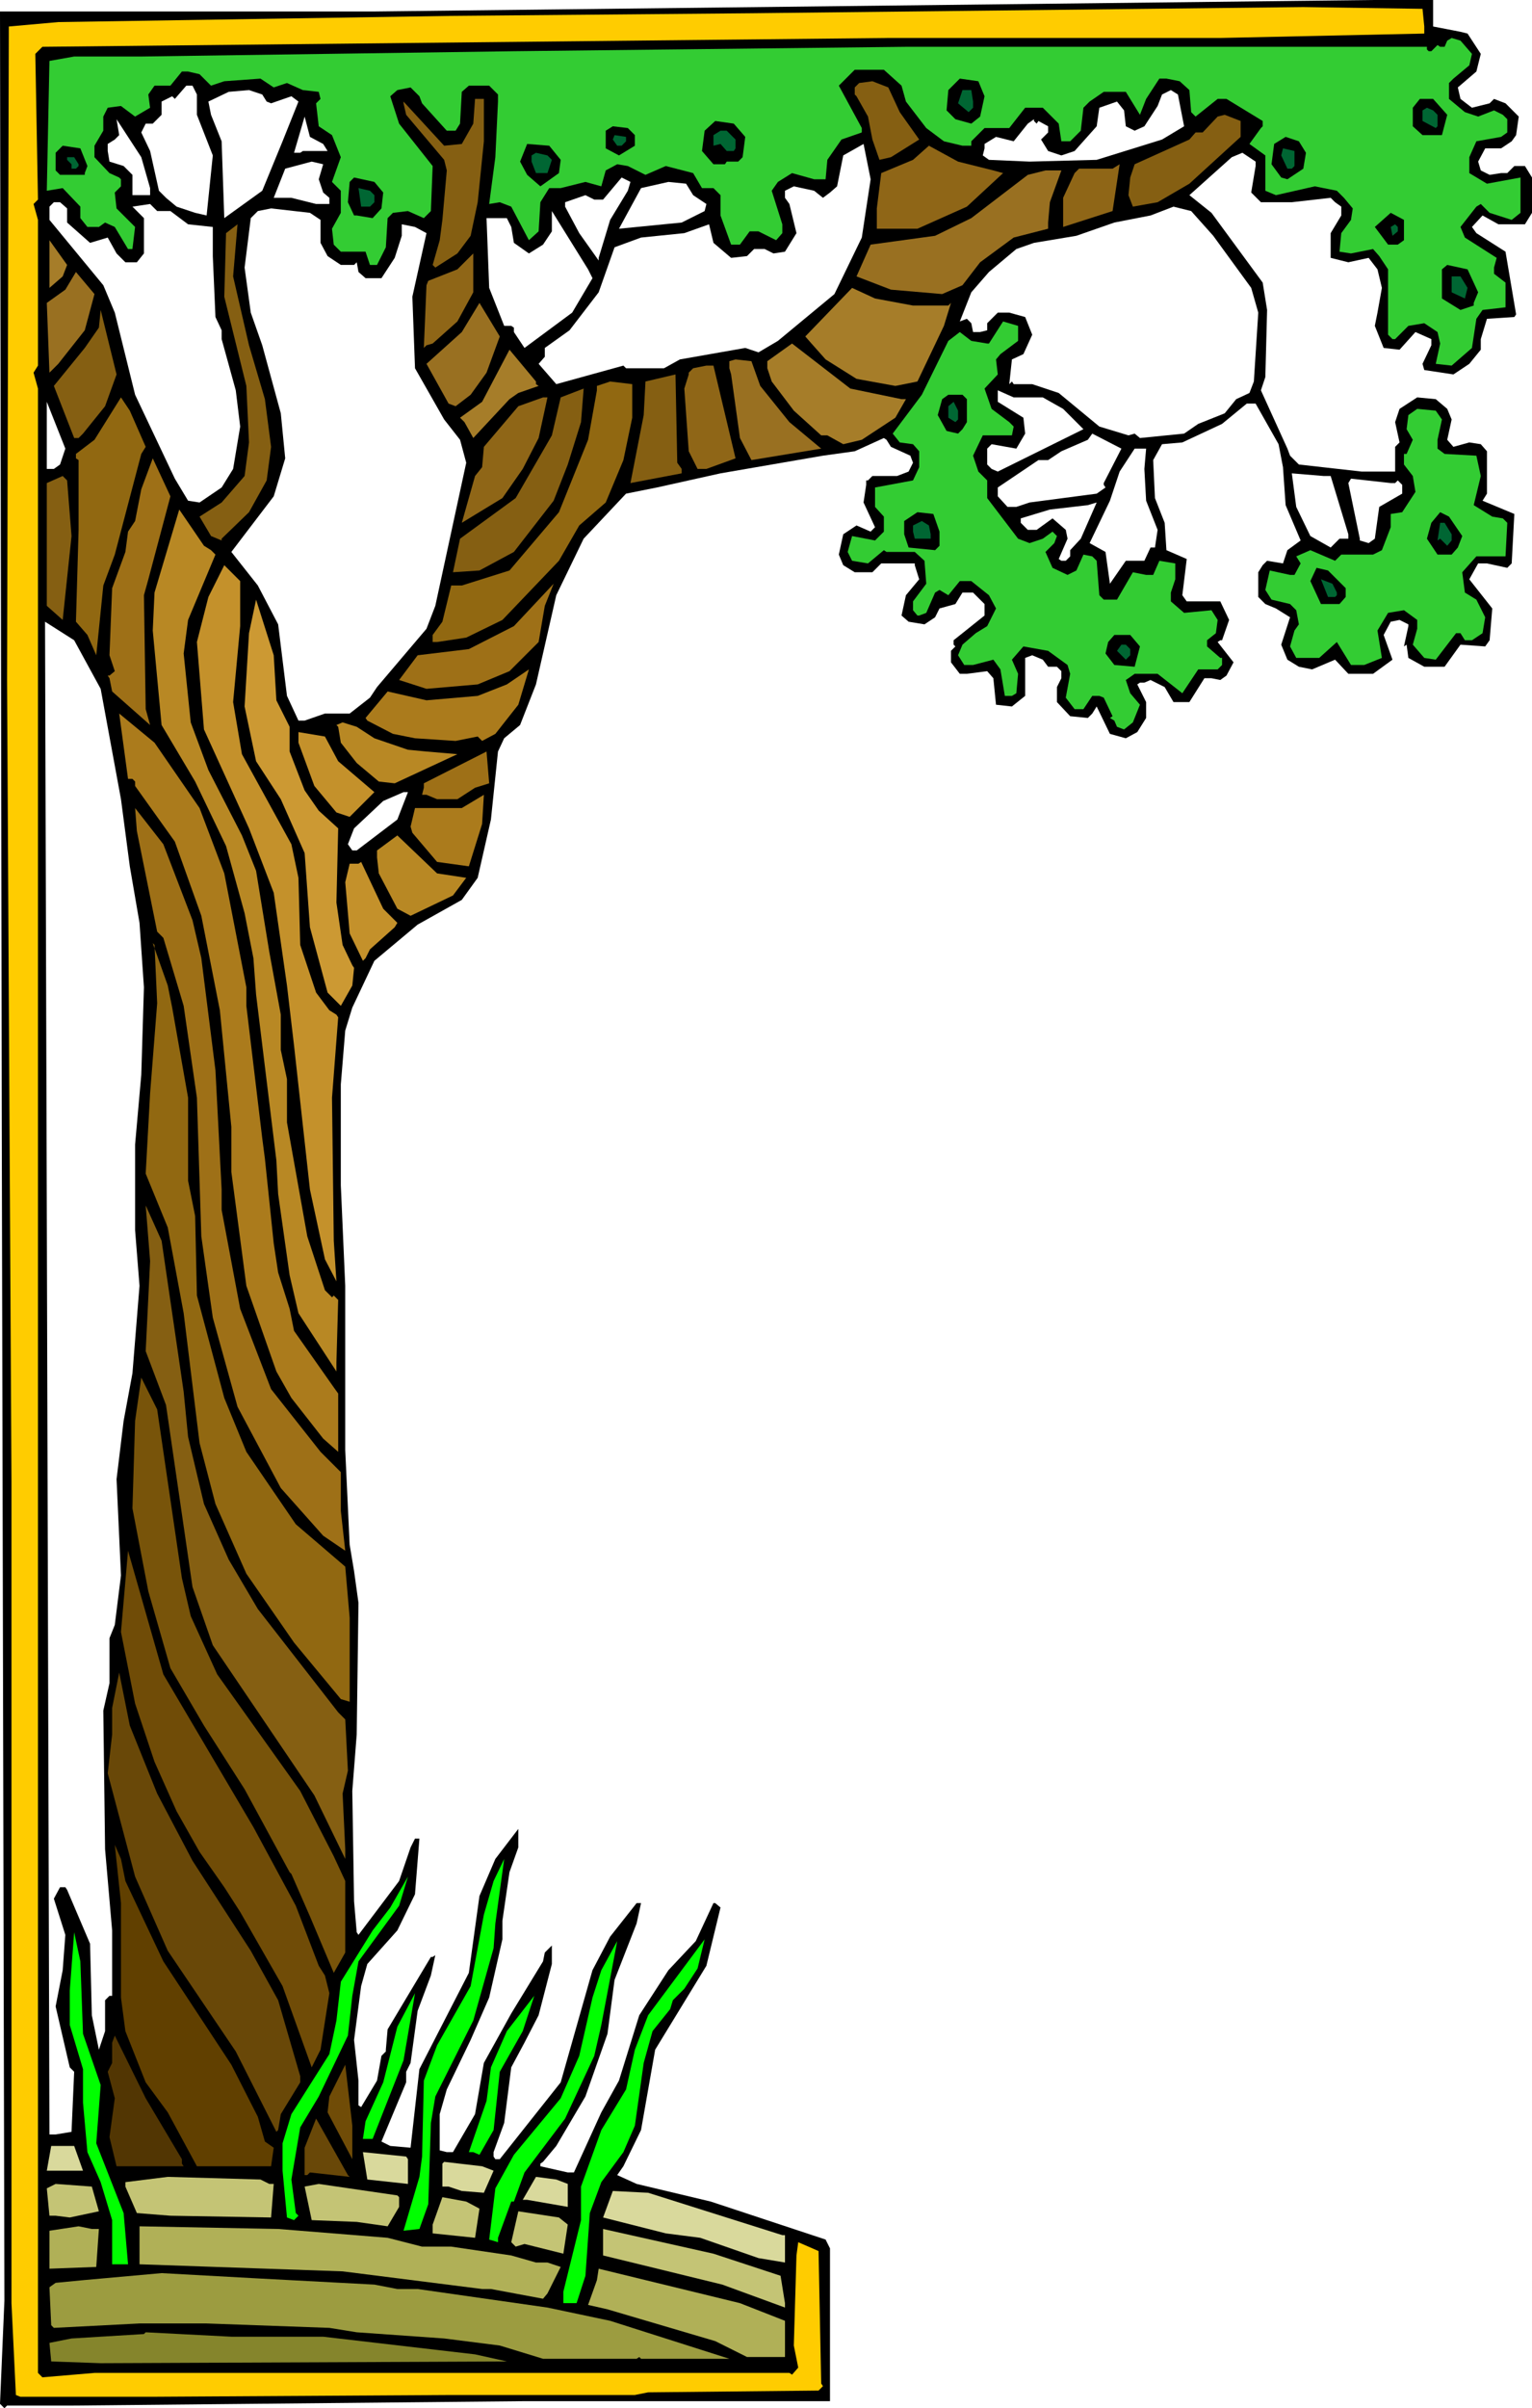 <svg xmlns="http://www.w3.org/2000/svg" fill-rule="evenodd" height="9.084in" preserveAspectRatio="none" stroke-linecap="round" viewBox="0 0 1735 2727" width="5.781in"><style>.brush1{fill:#000}.pen1{stroke:none}.brush3{fill:#3c3}.brush4{fill:#855f12}.brush5{fill:#063}.brush6{fill:#8f6617}.brush7{fill:#997021}.brush8{fill:#a67d29}.brush9{fill:#916811}.brush10{fill:#9e7017}.brush11{fill:#b88824}.brush12{fill:#c4912b}.brush14{fill:#ab7b1c}.brush16{fill:#704c07}.brush17{fill:#694808}.brush21{fill:#d9d99c}.brush22{fill:#c4c475}.brush23{fill:#b0b057}</style><path class="pen1 brush1" d="m1623 30 31 6 8 2 15 23-5 20-21 18 3 13 13 10 20-5 5-5 13 5 15 15-3 21-5 7-12 8h-18l-8 15 3 10 10 5 13-2h7l8-8h12l8 13v40l-8 13h-30l-18-10-12 13 5 7 33 21 12 71-2 3-31 2-7 23v12l-13 16-18 12-33-5-2-7 10-21v-7l-18-8-18 20-18-2-10-25 3-15 5-28-5-21-10-13-23 5-20-5v-28l12-20v-10l-7-5-5-5-44 5h-35l-11-11 5-30v-5l-15-10-12 5-48 43 25 20 58 79 5 31-2 76-5 15 30 66 3 8 10 10 71 8h38v-28l5-5-5-23 5-15 20-13 21 2 13 11 5 12-5 23 7 8 18-5 13 2 7 8v48l-5 8 36 15-3 56-5 5-23-5h-10l-10 18 26 33-3 36-5 7-28-2-18 25h-23l-18-10-2-15-3 2 5-23v-2l-10-5-10 2-8 15 10 28-22 16h-28l-15-16-26 11-15-3-13-8-7-17 10-31-16-10-12-5-8-8v-28l5-8 5-5 18 3 5-15 15-11-17-40-3-43-5-26-26-46h-10l-28 23-45 21-23 2-10 18 2 43 11 28 2 31 23 10-5 41 5 7h38l10 21-8 23h-2l-3 2 18 23-8 15-7 5-10-2h-8l-17 27h-18l-10-17-16-8-7 3h-5l-3 2 10 20v18l-10 16-13 7-18-5-15-31-5 8-5 5-20-2-15-16v-17l5-10v-8l-5-5h-10l-6-8-12-5-8 3v43l-15 12-18-2-3-30-7-8-23 3h-8l-10-13v-13l5-5-2-2v-5l35-28v-13l-13-13h-12l-8 13-18 5-5 10-12 8-18-3-8-7 5-23 15-18-5-16v-2h-38l-10 10h-20l-13-8-5-12 5-23 15-10 16 7 5-5-13-28 3-20v-5h2l5-5h28l13-5 5-10-3-8-22-10-5-8-3-2-33 15-36 5-116 20-72 16-35 7-48 51-31 64-23 101-18 46-18 15-7 15-8 77-15 66-18 25-50 28-49 41-25 53-8 26-5 61v114l5 114v186l5 107 5 30 5 36-2 149-5 64 2 125 3 35 2 3 46-61 13-38 5-10h5l-5 63-20 41-34 38-7 25-8 61 5 46v28l3 2 18-30 5-28 5-5v-2l2-23 49-82h2l3-2-5 23-15 40-8 59-5 10v12l-28 67 10 5 23 2 10-89 56-109 12-87 18-42 26-34v21l-10 28-8 55v21l-15 66-21 48-27 56-8 28v41l8 2h7l25-43 10-58 31-56 36-59 2-10 8-8v21l-15 58-16 31-15 28-8 63-12 33v5l2 3h5l69-87 36-127 20-38 30-38h5l-5 23-25 64-8 61-25 71-33 56-15 18-3 2v3l31 7h7l31-68 20-36 23-74 33-51 31-33 20-43h2l6 5-16 66-58 95-16 91-20 41-7 10 22 10 84 20 130 43 5 10v173H594l-513 5H8l-3 3-5-5 5-117-3-1334L0 13h424L1555 0h68v30zM450 928l-46 35h-5l-5-7 7-18 33-31 23-10h5l-12 31zm-87-679v26l8 15 15 10h15l3-3 2 11 8 7h18l15-23 8-25v-13l15 3 13 7-16 72 3 81 33 58 18 23 7 26-35 162-10 26-56 66-8 12-23 18h-28l-23 8h-7l-13-28-10-81-23-44-30-38 48-63 13-43-5-51-21-77-13-37-7-51 7-56 8-8 15-3 44 5 12 8zM76 236v16l26 23 20-6 10 18 10 10h13l8-10v-40l-13-13 20-3 8 8h15l20 15 28 3v33l3 69 7 15v10l16 58 5 41-8 48-13 21-25 17-13-2-15-25-45-95-23-93-13-31-61-74v-15l5-5h7l8 7zm94-23v8h-20v-23l-10-10-16-5-2-12v-8l8-5 5-5-3-18 28 43 10 35zm53-106v23l18 46-7 68-13-3-21-7-12-10-8-8-10-45-10-21 5-10h8l10-10v-15l12-6 3 3 13-15h7l5 10zm79 8 5 2 23-8 8 6-18 45-23 56-43 31-3-87-12-30-3-15 23-11 23-2 15 5 5 8zM68 526l-7 5h-8v-76l21 53-6 18zm298-363 5 8h-28l-3 2h-7l12-41 6 23 15 8zm-5 40 5 15 7 6v7h-15l-28-7h-20l13-33 30-8 13 3-5 17zM114 780l23 125 10 76 11 64 5 73-3 99-7 79v97l5 63-8 99-10 54-8 66 5 109-7 56-6 15v51l-7 31 2 157 8 92v74h-3l-5 5v35l-7 21-8-39-2-81-26-61-2-3h-6l-7 13 13 41-3 40-8 41 16 69 5 5-3 68-18 3h-7l-3-1047-2-666 33 21 30 55zm557-465-23 39-54 40-12-18v-5l-3-2h-8l-17-43-3-79h23l5 10 3 18 17 12 16-10 10-15v-23l41 66 5 10zm40-99-20 33-13 43v3l-22-31-16-30v-5l23-8 10 5h10l21-25 10 5-3 10zm74 5 15 10-2 8-26 13-71 7 25-46 31-7 20 2 8 13zm191 48-31 64-64 53-22 13-15-5-74 13-18 10h-43l-3-3-76 21-20-23 7-8v-10l28-20 33-43 18-51 30-11 49-5 28-10 5 21 20 17 18-2 8-8h12l10 5 13-2 13-21-8-33-5-7v-8l10-5 23 5 10 8 8-6 8-7 7-35 23-13 8 40-10 66zm205 181 23 13 23 23-97 48-7-3-5-5v-18l5-5 28 5 10-17-2-18-29-18v-13l18 8h33zm31 173v7l-5 5h-5l-3-2 10-23-2-10-15-13-18 13h-10l-8-8v-5l33-10 43-5 10-3-18 41-12 13zm38-76v2l2 3-10 7-76 10-15 5h-10l-11-12v-10l46-31h11l15-10 30-13 5-7 33 17-20 39zm46-16 2 36 13 33-3 20h-5l-7 15h-21l-18 26-5-36-18-10 23-48 11-33 17-26h13l-2 23zm78-264 43 59 8 28-5 78-5 13-15 7-13 16-30 12-16 11-50 5-6-5-7 2-33-10-46-38-30-10h-21l-2-3-3 3 3-28 13-6 10-22-8-20-18-5h-13l-12 12v8l-8 2h-8l-2-10-5-5-8 3 13-33 20-23 31-26 20-7 48-8 43-15 41-8 26-10 20 5 25 28zm133 272 20 66v5h-10l-10 10-23-13-16-33-5-38 36 3h8zm73 8 3-3 5 5v10l-26 15-5 36-7 5-10-3v-2l-13-63 3-5 45 5h5zm-239-404-25 15-74 23-76 2-46-2-7-5 2-8v-5l13-8 20 5 16-20 7-5v2l3 3 2-3 11 6v7l-8 8 8 13 15 5 15-5 25-28 3-21 20-7 8 10 2 18 10 5 11-5 15-23 5-13 10-5 8 5 7 36z"/><path class="pen1" style="fill:#fc0" d="M1613 30v8l-231 5h-376L48 53l-8 8 3 165-5 5 5 18v165l-5 8 5 18v2247l5 5 59-5h787l3 2 7-8-5-25 3-102 2-15 23 10 3 150 2 3-5 5-193 2-15 3H511l-336 2H23l-5-2-5-104v-930L8 770l2-740 56-5 445-7 340-3 625-7 135 2 2 20z"/><path class="pen1 brush3" d="m1667 61-3 13-18 15-5 5v18l18 15 15 5 18-7 10 5 5 5v15l-7 5-28 5-8 18v18l20 12 38-7v40l-10 8-25-8-10-10-5 3-18 23 5 12 36 23-3 11v7l13 10v28l-26 3-7 10-5 33-23 20-18-2 5-23-3-13-15-10-18 3-15 15h-3l-5-5v-74l-10-15-7-8-25 5-13-2 2-21 11-15 2-13-10-12-8-8-25-5-44 10-12-5v-40l-18-13 13-18 2-2v-6l-41-25h-10l-25 20-5-5-2-25-11-10-15-3h-8l-15 23-7 18-16-26h-25l-16 11-7 7-3 26-12 12h-10l-3-20-18-18h-20l-18 23h-28l-15 15v5h-10l-21-5-20-15-23-30-5-18-20-18h-33l-18 18 26 48v5l-23 8-16 23-2 22h-13l-25-7-16 10-7 10 12 38v10l-7 8-20-10h-10l-11 15h-10l-12-33v-23l-8-8h-13l-10-17-31-8-23 10-20-10-12-2-13 7-5 18-18-5-28 7h-13l-10 16-2 33-11 10-20-38-13-5-12 2 7-53 3-63v-8l-10-10h-23l-8 7-2 36-5 8h-10l-28-31-3-8-10-10-15 3-8 7 10 31 38 48-2 51-8 8-18-8-17 2-6 6-2 33-10 20h-8l-5-15h-28l-8-8-2-18 10-18v-25l-10-10 10-28-10-25-15-10-3-26 5-5-2-8-18-2-18-8-15 5-15-10-41 3-15 5-13-13-13-3h-7l-13 16h-18l-7 10 2 15-17 10-16-12-15 2-5 10v16l-10 17v13l17 18 11 5 2 2v8l-7 7 2 18 21 21-3 25h-5l-15-25-11-5-7 5H99l-8-10v-13l-20-21-18 3 3-147 28-5h76l422-6 444-5h590v3l2 2h3l7-7 3 2h5l3-7 5-3 10 3 13 15z"/><path class="pen1 brush1" d="m1115 109-5 23-10 8-18-5-10-10 2-23 13-13 21 3 7 17z"/><path class="pen1 brush4" d="m1019 127 22 31-32 20-13 3-8-23-5-26-13-23-2-2v-8l5-5 15-2 18 7 13 28z"/><path class="pen1 brush5" d="M1102 115v7l-5 5-12-10 5-15h10l2 13z"/><path class="pen1 brush4" d="m548 160-7 69-8 38-15 20-25 16-3-3 8-28 3-23 5-56-3-12-43-51-3-13v-2l46 50 20-2 13-23 2-28h10v48z"/><path class="pen1 brush1" d="m1639 130-6 23h-22l-11-10v-21l8-10h15l16 18z"/><path class="pen1 brush5" d="M1628 130v13l-2 2-15-8v-12l5-3 7 3 5 5z"/><path class="pen1 brush4" d="m1405 155-58 53-36 21-28 5-5-13 2-20 5-15 62-28 7-8h8l17-18 8-2 18 7v18z"/><path class="pen1 brush1" d="m844 155-3 23-5 5h-13l-2 3h-13l-13-15 3-23 12-11 21 3 13 15zm-125-2v12l-18 11-15-8v-20l8-5 17 2 8 8z"/><path class="pen1 brush5" d="M833 158v10l-2 3h-8l-7-8-8 2v-12l8-5h7l10 10zm-124 2-5 5h-5l-5-7 2-5 13 2v5z"/><path class="pen1 brush1" d="m1479 173-3 18-18 12-7-2-11-15 3-23 13-8 15 5 8 13zm-844 8-2 15-21 15-15-13-8-15 8-20 25 2 13 16zm-536 7-3 8v2H68l-5-5v-20l8-8 20 3 8 20z"/><path class="pen1 brush6" d="m1125 193 11 3-41 38-56 25h-46v-23l5-40 36-15 18-16 33 18 40 10z"/><path class="pen1 brush5" d="m1466 188-3 3h-5l-7-15 2-8 13 3v17zm-841-7-5 15h-13l-5-13v-7l5-3 13 3 5 5zm-536 5v2l-3 3h-5v-5l-5-5v-3h8l5 8z"/><path class="pen1 brush6" d="M1204 257v-33l13-28 5-5h38l8-5-8 53-56 18z"/><path class="pen1 brush7" d="m1189 229-2 23v7l-39 10-38 28-20 26-23 10-58-5-39-15 16-36 73-10 41-20 64-49 20-5h18l-13 36z"/><path class="pen1 brush1" d="m434 218-2 18-10 11-18-3h-3l-7-15 2-23 5-5 23 5 10 12z"/><path class="pen1 brush5" d="M424 221v8l-5 5h-10l-3-21 13 3 5 5z"/><path class="pen1 brush1" d="m1590 272-7 5h-11l-15-20 18-16 15 8v23z"/><path class="pen1 brush4" d="m282 391 18 61 7 54-5 38-20 36-31 30v2l-12-5-13-22 25-16 26-30 5-38-3-64-25-101 2-72 13-10-5 59 18 78z"/><path class="pen1 brush5" d="m1583 262-6 5-2-10 5-3 3 3v5z"/><path class="pen1 brush8" d="m71 313-15 13v-54l20 28-5 13z"/><path class="pen1 brush6" d="m518 364-28 25-7 2-3 3 3-71 2-5 33-13 18-18v44l-18 33z"/><path class="pen1 brush1" d="m1674 331-5 12v3l-15 5-21-13v-33l6-5 23 5 12 26z"/><path class="pen1 brush7" d="m96 374-30 38-10 10-3-79 21-15 12-20 21 25-11 41z"/><path class="pen1 brush5" d="m1662 326-3 12-15-7v-18h10l8 13z"/><path class="pen1 brush8" d="M1034 346h40l3-3-8 26-30 63-25 5-44-8-35-22-16-18-7-8 53-55 26 12 43 8z"/><path class="pen1 brush7" d="m551 422-18 25-17 13-8-3-25-45 40-36 20-33 23 38-15 41z"/><path class="pen1 brush4" d="m119 460-25 31-5 5h-5l-23-59 35-43 16-23 2-20 18 73-13 36z"/><path class="pen1 brush3" d="m1153 386-20 15-5 6 2 17-15 16 8 23 20 15 5 5-2 10h-33l-11 23 6 18 10 10v20l35 46 13 5 15-5 11-8 5 5-3 8-10 10 8 18 17 8 10-5 8-18 10 2 5 5 3 39 5 5h15l18-31 15 3h8l7-16 18 3v18l-5 15v10l15 13 31-3 7 11-2 15-10 8v7l15 13h2v8l-5 5h-22l-18 27-28-22h-26l-7 5-3 2 5 15 11 13-8 20-10 8-8-3-3-7-5-3 3-2-10-21-5-2h-8l-10 15h-10l-10-13 5-27-3-10-22-16-28-5-13 15 7 16-2 22-5 3h-8l-5-30-8-11-23 6h-10l-7-11 5-12 15-13 13-8 10-20-8-15-20-16h-13l-13 16-10-6-5 3-10 23-8 3h-2l-5-6v-10l15-20-2-26-11-10h-32l-3-2-18 15-18-3-5-10 5-18 26 5 10-10v-17l-10-11v-22l43-8 7-15v-18l-7-8-15-2-8-10 33-44 30-61 13-10 13 10 18 3h2l16-25 17 5v17z"/><path class="pen1 brush8" d="M1021 452h5l-12 21-38 25-21 5-18-10h-7l-31-28-25-33-5-15v-8l28-20 66 51 58 12zm-414-17 3 2-23 8-10 7-41 44-10-18-5-5 25-18 31-59 30 36v3z"/><path class="pen1 brush7" d="m861 437 33 41 36 30-79 13-13-25-10-72-2-7v-8l7-2 18 2 10 28z"/><path class="pen1 brush6" d="m833 519-33 12h-10l-10-20-5-71 5-16v-2l5-5 15-3h8l25 105z"/><path class="pen1 brush4" d="M772 531v5l-58 11 15-77 2-38 34-8 2 100 5 7z"/><path class="pen1 brush9" d="m716 473-10 48-20 48-30 26-23 40-64 67-41 20-33 5h-5v-8l11-15 10-41h12l54-17 56-66 33-82 10-56v-5l15-5 25 3v38z"/><path class="pen1 brush4" d="m643 526-16 41-45 58-39 21-30 2 8-38 63-46 41-71 10-43 26-10-3 38-15 48z"/><path class="pen1 brush1" d="M1095 452v26l-5 8-5 5-13-3-10-18 5-18 7-5h16l5 5z"/><path class="pen1 brush9" d="m165 506-5 8-30 114-13 35-8 79-10-23-13-15 3-104v-79l-3-2v-5l21-16 30-48 10 15 18 41z"/><path class="pen1 brush6" d="m610 496-18 35-23 33-46 28 15-53 8-10 2-23 39-46 28-10h5l-10 46z"/><path class="pen1 brush5" d="m1085 475-3 3-8-5v-13l6-5 5 10v10z"/><path class="pen1 brush3" d="m1633 475-5 23v10l8 6 36 2 5 23-8 33 21 13 12 2 5 5-2 38h-33l-16 18 3 23 13 8 10 20-3 18-12 8h-8l-5-8h-5l-23 30-13-2-13-15 5-18v-10l-15-11-18 3-12 20 5 31-20 8h-15l-16-26-20 18h-26l-7-13 5-18 5-7-3-16-7-7-21-5-7-11 5-22 23 5h5l7-13-5-8 16-7 28 12 7-7h36l10-5 10-26v-15l13-2 15-23-3-18-10-13v-12h3l7-16-7-12 2-16 10-7 21 2 7 10z"/><path class="pen1 brush10" d="m168 656-5 18 2 129 5 18-43-38-3-15-2-3h2l6-5-6-18 3-76 15-41 3-23 8-12 7-36 13-35 20 43-25 94z"/><path class="pen1 brush4" d="m81 607-10 95-18-16V547l18-8 5 5 5 63z"/><path class="pen1 brush11" d="m239 623 5 5-31 74-5 38 8 78 20 54 38 74 16 40 15 92 13 71v40l7 33v49l23 129 20 61 8 8 2-2 5 5-2 71v10l-43-66-10-43-13-92-2-38-23-188-3-41-10-51-21-76-35-73-38-64-10-107 2-43 28-94 28 41 8 5z"/><path class="pen1 brush1" d="M1064 602v16l-5 5-30-3-5-15v-15l15-10 18 2 7 20zm592 5-5 13-7 8h-16l-12-18 5-18 10-12 10 5 15 22z"/><path class="pen1 brush5" d="M1054 605v5h-18l-2-8v-7l10-5 8 5 2 10zm590 0v7l-5 6-8-8-3 2 3-20h5l8 13z"/><path class="pen1 brush12" d="m272 709-8 86 10 59 56 102 8 38 2 76 18 54 15 20 8 5 2 3-7 91 2 162 3 46-13-25-17-79-18-163-8-68-15-105-28-73-51-112-8-99 13-51 18-36 18 18v51z"/><path class="pen1 brush1" d="M1524 666v10l-7 8h-21l-12-26 7-15 13 3 20 20z"/><path class="pen1 brush5" d="M1514 671v3l-2 2h-8l-8-20 13 5 5 10z"/><path class="pen1 brush10" d="m610 727-33 33-36 15-58 5-31-10 21-28 58-7 51-26 45-48-10 25-7 41z"/><path class="pen1" style="fill:#c93" d="m313 793 15 30v28l17 44 16 23 22 20-2 84 7 48 11 23 2 3-2 20-13 23-15-15-20-74-6-84-27-61-28-43-13-62 5-83 8-38 20 63 3 51z"/><path class="pen1 brush1" d="m1291 732-6 23-23-2-10-13 3-13 7-8h18l11 13z"/><path class="pen1 brush5" d="M1280 735v7l-5 5-10-10 5-7h5l5 5z"/><path class="pen1 brush14" d="m561 831-15 8-5-5-25 5-46-3-25-5-29-15-2-3 25-30 44 10 58-5 33-13 25-17-12 40-26 33zm-335 84 28 74 25 129v21l18 150 3 23 10 96 5 33 13 41 5 25 45 64 5 7v66l-17-15-36-46-17-30-34-97-17-129v-51l-13-132-21-107-30-84-45-63v-5l-3-3h-5l-10-74 40 33 51 74z"/><path class="pen1 brush11" d="m424 836 38 13 21 2 35 3-71 33-18-2-25-21-18-23-3-18-2-2 7-3 16 5 20 13z"/><path class="pen1 brush12" d="m383 862 41 35-28 28-15-5-25-30-18-49v-12l30 5 15 28z"/><path class="pen1 brush10" d="m538 892-20 13h-23l-12-5h-5l2-8v-5l71-36 3 36-16 5z"/><path class="pen1 brush14" d="m531 981-36-5-28-33-2-7 5-21h53l25-15-2 33-15 48z"/><path class="pen1 brush10" d="m218 1042 10 43 16 127 7 135v23l21 112 35 91 56 71 23 23v44l5 45-25-17-48-54-49-92-28-101-13-92-5-157-15-104-23-77-7-7-23-114-2-26 32 41 33 86z"/><path class="pen1 brush11" d="m528 994-15 20-48 23-15-8-21-40-2-18v-8l23-17 45 43 33 5z"/><path class="pen1 brush12" d="m450 1045-3 5-28 25-5 10-3 3-15-31-5-58 5-21h10l3-2 25 53 16 16z"/><path class="pen1 brush9" d="m195 1141 18 102v94l8 40 2 90 31 116 25 61 56 82 56 48 5 58v95l-10-3-53-64-54-78-35-79-18-69-18-147-18-97-25-61 5-91 8-102-3-66-2-2 17 48 5 25z"/><path class="pen1 brush4" d="m208 1576 5 51 18 76 28 63 33 56 91 117 8 8 3 58-6 26 3 63v11l-35-72-115-170-23-66-30-206-23-61 5-102-5-63 18 40 25 171z"/><path class="pen1" style="fill:#78540a" d="m206 1787 10 43 30 66 94 132 38 74 13 28v81l-13 23-27-64-21-48-2-2-51-94-46-72-38-65-25-87-18-94 3-99 7-49 18 36 28 191z"/><path class="pen1 brush16" d="m287 2069 48 89 26 68 7 11 5 20-10 64-10 20-33-92-48-84-18-28-28-40-26-46-25-56-22-66-16-81 8-92 40 140 102 173z"/><path class="pen1 brush17" d="m178 2031 40 76 66 102 31 56 25 86v7l-22 36-3 18-2 2-46-91-77-114-37-84-31-117 5-44v-30l8-40 12 60 31 77z"/><path class="pen1" style="fill:#614000" d="m142 2130 43 91 77 117 30 59 8 28 10 7-3 21h-84l-33-61-25-34-23-58-5-38v-107l-7-66 7 16 5 25z"/><path class="pen1" d="m559 2206-23 82-43 86-5 30-3 92-10 28-18 2 18-61 3-23 2-86 15-40 38-67 15-81 11-38 12-25-10 73-2 28zm-153 15-7 39-5 45-33 69-21 35-10 59 5 38 3 3-5 5-8-3-5-53v-31l10-33 43-68 8-38 5-44 36-58 20-26 20-35-10 33-46 63zm-312 82 20 58-5 66 31 79 5 58h-18v-50l-13-43-15-34-5-56v-38l-15-50v-39l5-66 7 33 3 82zm681-51-13 13-3 10-20 25-10 36-10 71-13 30-25 34-13 35-5 71-10 31h-15v-13l20-81v-38l23-64 28-46 10-45 15-39 64-86-8 33-15 23zm-102 76-33 71-46 61-12 33h-3l-15 41v5l-10-3 7-58 21-38 53-64 21-48 15-66 10-31 18-33-18 95-8 35zm-107 18-7 66-16 28-7-3h-5l20-58 5-38 18-41 31-40 2-6-15 46-26 46zm-144 76h-11l3-20 20-44 16-63 20-38-13 76-35 89z" style="fill:#0f0"/><path class="pen1" style="fill:#523603" d="M206 2445v5l2 3h-76l-8-33 6-44-8-30 5-10v-23l3-8 35 71 41 69z"/><path class="pen1 brush16" d="m399 2445-28-53 2-18 18-36 8 69v38z"/><path class="pen1 brush17" d="m396 2465-45-5-3 3h-3v-31l13-33 36 64 2 2z"/><path class="pen1 brush21" d="M94 2458H53l5-28h26l10 28zm368-13v28l-46-5-5-31 49 5 2 3zm97 13-11 25-25-2-15-5h-7v-26l2-2 43 5 13 5z"/><path class="pen1 brush22" d="M305 2473h5l-3 38-114-2-38-3-13-30v-5l48-6 105 3 10 5z"/><path class="pen1 brush21" d="M643 2473v26l-46-8h-5l15-26 23 3 13 5z"/><path class="pen1 brush22" d="m112 2504-33 7-16-2h-7l-3-31 10-5 41 3 8 28zm340-16v11l-13 22-35-5-51-2-8-38 16-3 89 13 2 2z"/><path class="pen1 brush21" d="M886 2531h3v31l-30-5-66-23-39-5-71-18 11-30 40 2 152 48z"/><path class="pen1 brush22" d="m543 2501-5 33-48-5v-10l11-31 27 5 15 8zm100 18-5 33-44-11-10 3-5-5 8-35 46 7 10 8z"/><path class="pen1 brush23" d="m112 2524-3 43-53 2v-43l33-5 15 3h8zm327 10 39 10h33l68 10 28 8h13l15 5-15 30-5 6-59-11h-10l-158-20-230-8v-43l157 3 124 10z"/><path class="pen1 brush22" d="m884 2577 5 31v5l-71-26-94-23-41-10v-30l125 28 76 25z"/><path class="pen1 brush23" d="M889 2628v41h-43l-36-18-122-36-22-5 10-28 2-13 160 39 51 20z"/><path class="pen1" style="fill:#9c9c40" d="m424 2587 26 5h23l147 21 71 15 135 43H726l-2-2-3 2H615l-49-15-63-8-99-7-31-5-139-5h-76l-97 5-3-3-2-43 7-5 31-3 89-8 109 6 132 7z"/><path class="pen1" style="fill:#85852c" d="m366 2646 172 20 36 8h8l-468 2-56-2-2-21 25-5 82-5 2-2 97 5h104z"/></svg>
